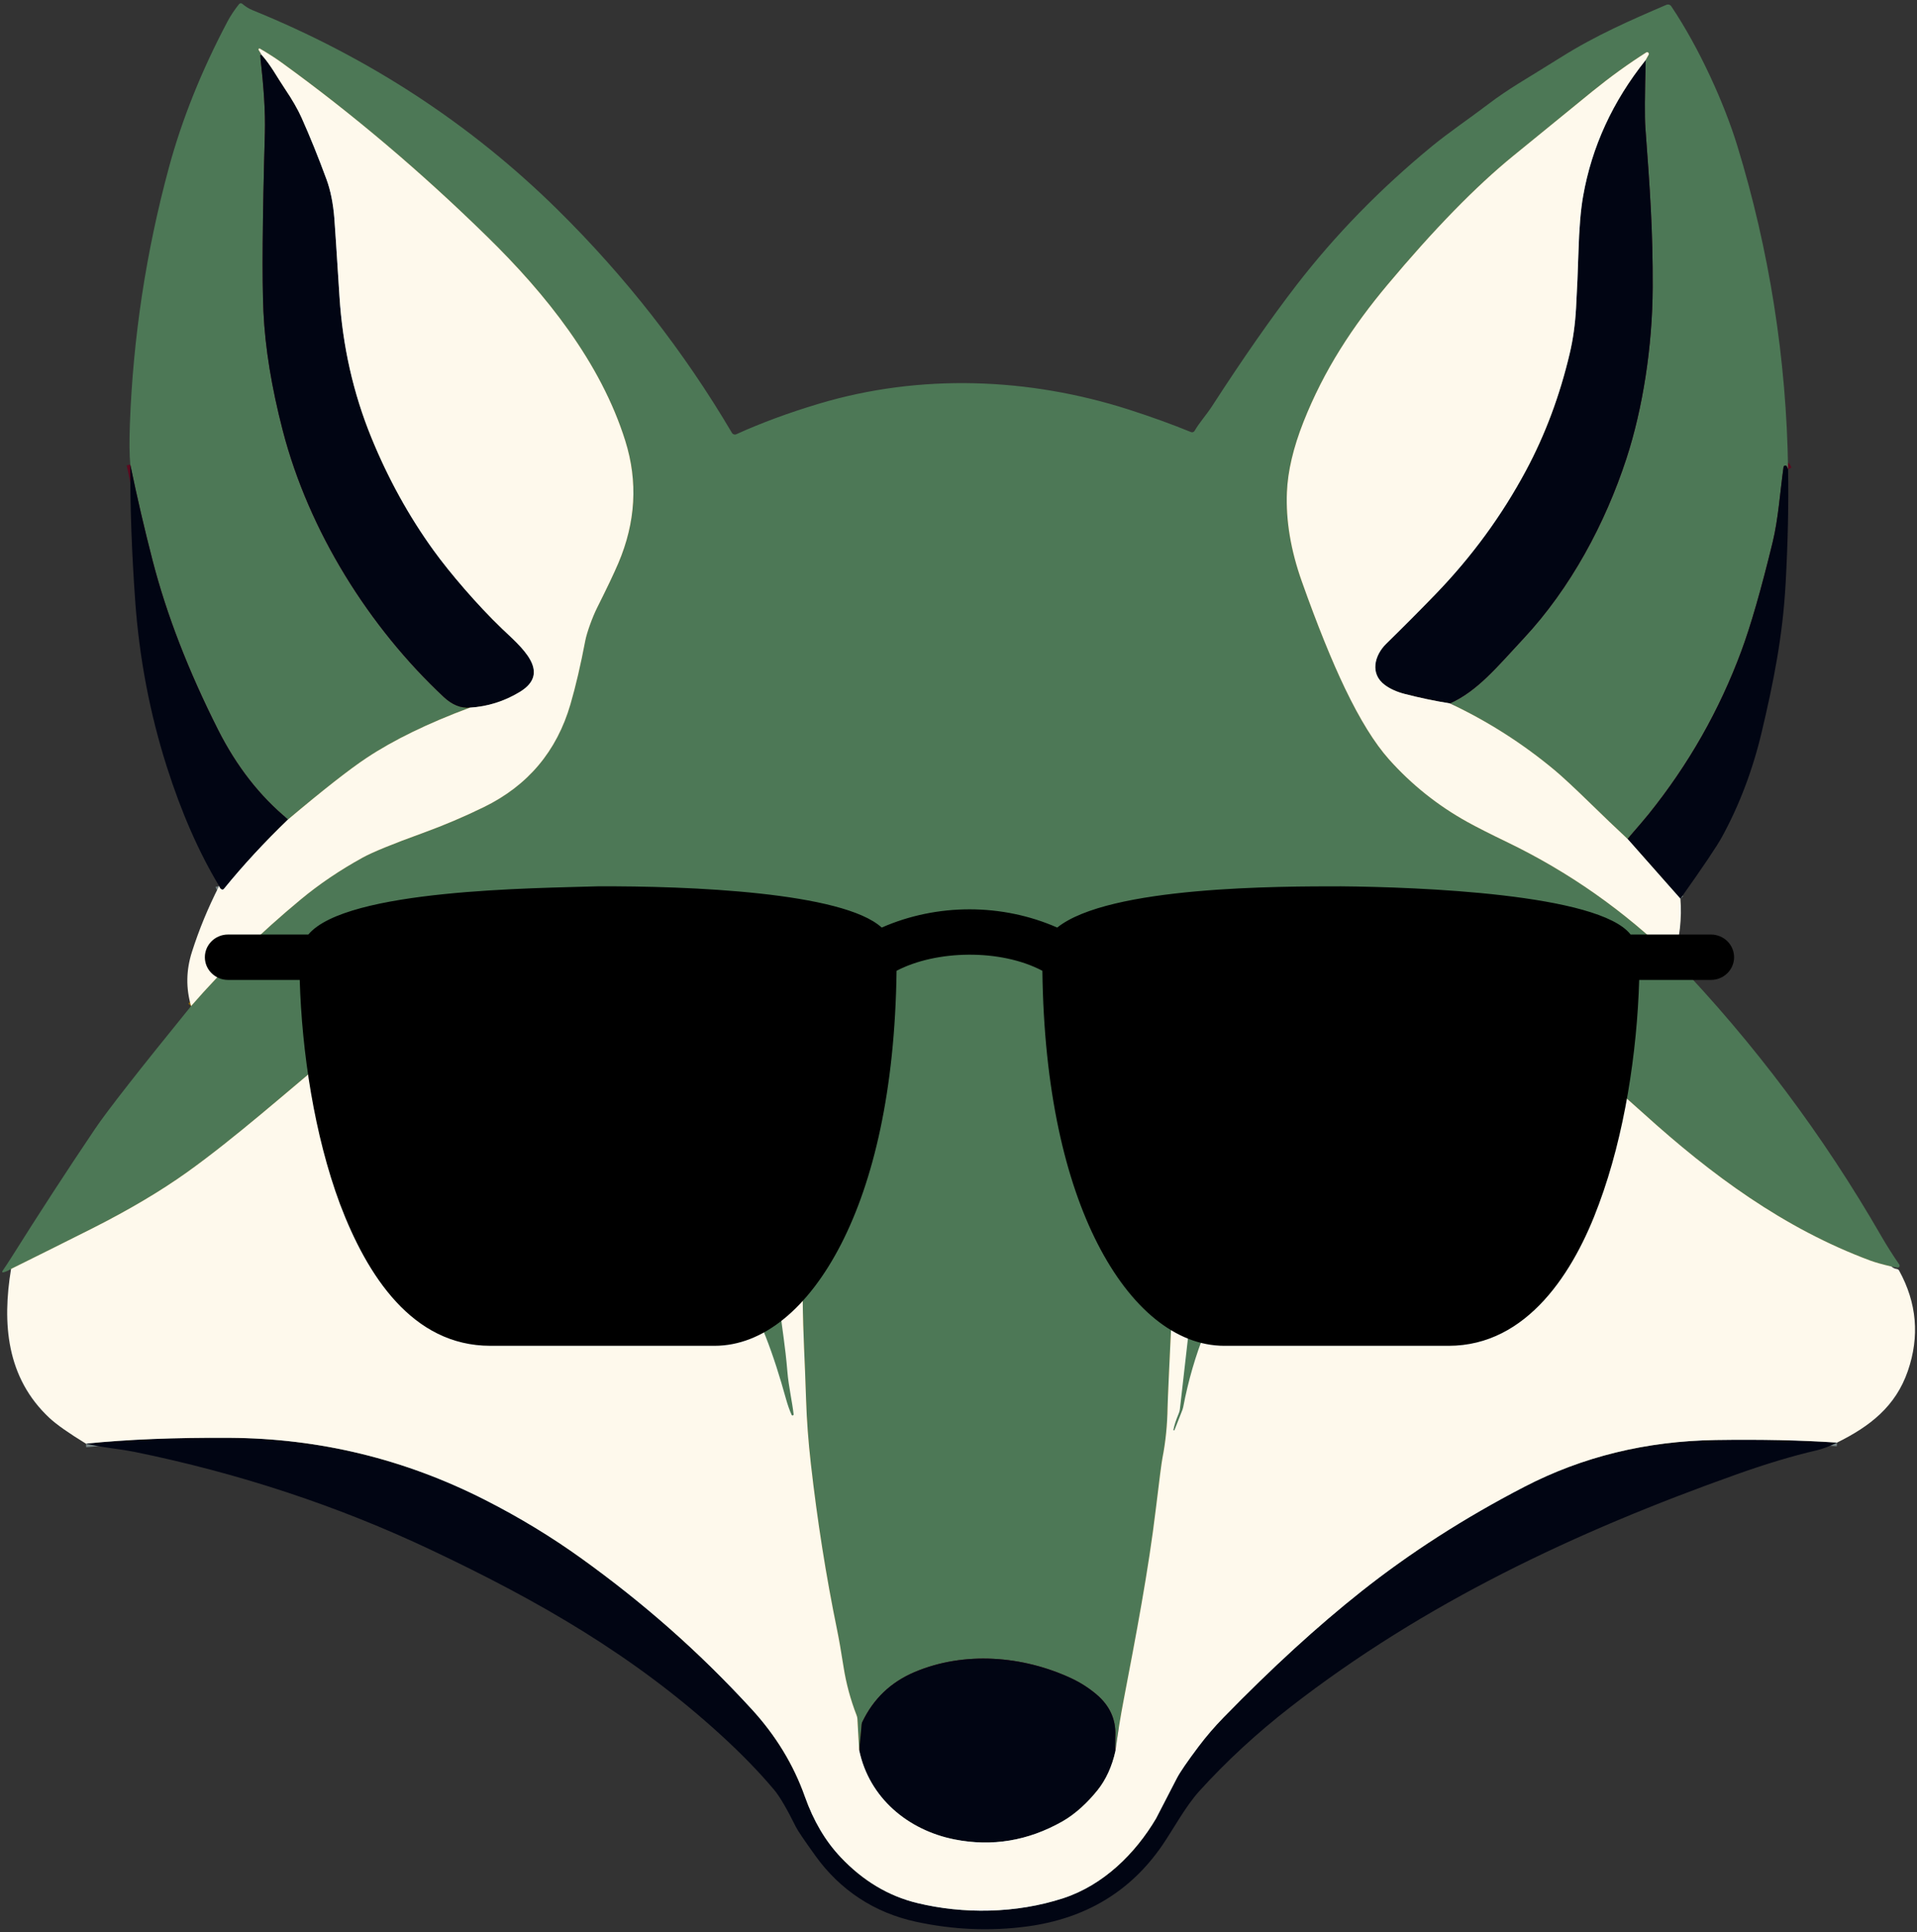 <svg width="524" height="528" viewBox="0 0 524 528" fill="none" xmlns="http://www.w3.org/2000/svg">
<rect x="0" y="0" width="524" height="528" fill="#333333" stroke="none"/>
<g clip-path="url(#clip0_254_201)">
<path d="M488.76 128.231L488.43 127.501C488.386 127.407 488.314 127.33 488.223 127.281C488.133 127.232 488.029 127.213 487.927 127.228C487.824 127.242 487.73 127.289 487.656 127.362C487.583 127.435 487.535 127.529 487.52 127.631C486.53 134.851 486.09 141.791 484.55 148.151C481.403 161.104 478.537 171.061 475.95 178.021C469.97 194.128 461.55 208.934 450.69 222.441C449.75 223.614 447.813 225.888 444.88 229.261" stroke="#5C0A1F" stroke-width="2"/>
<path d="M444.879 229.26C441.606 226.2 438.299 223.04 434.959 219.78C430.433 215.367 427.083 212.253 424.909 210.44C416.143 203.14 406.613 197.07 396.319 192.23" stroke="#886307" stroke-width="2"/>
<path d="M396.319 192.23C403.899 188.83 409.249 182.22 416.469 174.48C429.299 160.73 438.779 143.04 444.569 125.32C449.059 111.57 451.679 94.64 451.749 78.58C451.809 63.06 451.019 51.88 449.739 34.75C449.546 32.117 449.579 26 449.839 16.4" stroke="#5C0A1F" stroke-width="2"/>
<path d="M449.84 16.4L450.65 14.95C450.697 14.859 450.714 14.755 450.697 14.654C450.68 14.552 450.63 14.46 450.555 14.389C450.48 14.319 450.384 14.275 450.282 14.264C450.18 14.254 450.077 14.277 449.99 14.33C445.143 17.403 440.226 20.956 435.24 24.99C432.2 27.45 424.993 33.323 413.62 42.61C403.4 50.943 391.956 62.67 379.29 77.79C369.71 89.22 361.9 101.13 356.29 115.32C353.51 122.36 352.003 128.763 351.77 134.53C351.456 142.256 352.816 150.386 355.85 158.92C360.09 170.846 364.026 180.593 367.66 188.16C371.746 196.666 375.746 203.116 379.66 207.51C385.833 214.423 392.983 220.133 401.11 224.64C403.643 226.04 407.256 227.873 411.95 230.14C428.83 238.28 444.01 248.943 457.49 262.13" stroke="#886307" stroke-width="2"/>
<path d="M517.039 346.129C514.473 345.522 512.543 344.979 511.249 344.499C487.519 335.679 467.689 320.959 449.359 304.389C435.933 292.256 423.403 282.346 411.769 274.659C396.479 264.559 379.579 260.869 362.599 267.619C347.489 273.619 335.449 287.079 329.439 301.939C327.366 307.079 325.753 312.626 324.599 318.579C322.486 329.486 321.153 340.796 320.599 352.509C319.653 372.369 319.169 383.052 319.149 384.559C319.076 389.426 318.613 394.029 317.759 398.369C317.506 399.682 316.906 404.289 315.959 412.189C313.939 429.099 310.489 447.089 307.129 464.659C306.249 469.266 305.506 473.889 304.899 478.529" stroke="#886307" stroke-width="2"/>
<path d="M304.9 478.53C304.793 477.93 304.783 476.513 304.87 474.28C305.03 469.84 303.31 466.097 299.71 463.05C297.63 461.29 295.343 459.826 292.85 458.66C279.53 452.45 263.53 451.21 249.97 456.96C243.49 459.707 238.733 464.257 235.7 470.61C235.613 470.795 235.559 470.991 235.54 471.19L234.85 478.28" stroke="#5C0A1F" stroke-width="2"/>
<path d="M234.85 478.28L234.37 469.75C234.35 469.425 234.279 469.105 234.16 468.8C232.486 464.493 231.293 460.07 230.58 455.53C229.9 451.197 229.313 447.837 228.82 445.45C225.793 430.703 223.4 415.553 221.64 400C220.953 393.933 220.52 388.137 220.34 382.61C219.96 370.4 219.54 365.75 219.41 354.79C219.28 344.22 218.36 335.56 216.61 323.61C213.22 300.53 201.22 279.17 180.04 268.9C162.34 260.32 140.53 261.02 122 268.46C117.593 270.227 112.336 273.113 106.23 277.12C99.423 281.587 94.523 285.06 91.529 287.54C78.389 298.43 64.29 310.93 51.26 320.26C43.98 325.473 35.263 330.64 25.11 335.76C17.716 339.48 10.353 343.153 3.02 346.78" stroke="#886307" stroke-width="2"/>
<path d="M52.23 274.949C61.19 264.656 71.2 254.929 82.26 245.769C87.279 241.609 92.879 237.822 99.059 234.409C101.799 232.896 107.323 230.636 115.629 227.629C121.349 225.549 126.906 223.189 132.299 220.549C144.313 214.669 152.189 205.309 155.929 192.469C157.369 187.529 158.726 181.709 159.999 175.009C160.399 172.949 161.899 168.719 163.219 166.089C165.906 160.736 167.843 156.666 169.029 153.879C173.769 142.726 174.403 131.602 170.929 120.509C164.209 99.029 149.159 80.309 133.169 64.669C115.049 46.929 96.273 31.039 76.84 16.999C75.34 15.912 73.406 14.672 71.04 13.279C70.99 13.251 70.932 13.241 70.875 13.249C70.819 13.257 70.766 13.284 70.727 13.325C70.687 13.366 70.662 13.419 70.655 13.476C70.648 13.532 70.66 13.59 70.689 13.639L71.49 14.969" stroke="#886307" stroke-width="2"/>
<path d="M71.49 14.971C71.37 15.017 71.276 15.064 71.21 15.111C71.176 15.138 71.15 15.174 71.134 15.214C71.119 15.254 71.114 15.298 71.12 15.341C72.133 23.874 72.563 30.847 72.41 36.261C71.743 60.021 71.613 76.347 72.02 85.241C72.473 95.054 74.236 105.881 77.31 117.721C84.43 145.161 100.89 171.391 121.29 190.461C123.556 192.581 125.933 193.558 128.42 193.391" stroke="#5C0A1F" stroke-width="2"/>
<path d="M128.419 193.391C116.946 197.664 107.526 202.251 100.159 207.151C95.473 210.264 88.333 215.861 78.739 223.941" stroke="#886307" stroke-width="2"/>
<path d="M78.739 223.941C71.039 217.614 64.659 209.441 59.599 199.421C51.486 183.341 45.529 167.954 41.729 153.261C39.489 144.601 37.449 135.838 35.609 126.971" stroke="#5C0A1F" stroke-width="2"/>
<path d="M234.85 478.279C237.56 491.319 248.18 500.169 260.94 502.689C271.193 504.709 281 503.076 290.36 497.789C294.09 495.679 297.45 492.419 300 489.239C302.313 486.352 303.946 482.782 304.9 478.529" stroke="#748181" stroke-width="2"/>
<path d="M502.139 394.24C492.439 393.58 481.393 393.343 468.999 393.53C449.986 393.817 432.523 398.09 416.609 406.35C400.276 414.823 385.449 424.337 372.129 434.89C360.169 444.363 347.623 455.837 334.489 469.31C331.963 471.903 329.679 474.557 327.639 477.27C324.513 481.43 322.529 484.323 321.689 485.95C317.889 493.29 315.989 496.967 315.989 496.98C310.339 506.52 301.649 515.15 290.639 518.75C277.679 522.98 263.209 523.1 250.729 520.07C242.849 518.163 235.859 513.977 229.759 507.51C225.606 503.117 222.356 497.607 220.009 490.98C216.916 482.247 212.063 474.277 205.449 467.07C190.769 451.07 175.759 438.01 159.089 426C150.836 420.053 142.009 414.69 132.609 409.91C110.649 398.743 87.366 393.083 62.76 392.93C47.873 392.837 34.779 393.367 23.48 394.52" stroke="#748181" stroke-width="2"/>
<path d="M449.84 16.4C440.806 27.7 435.103 40.11 432.73 53.63C432.07 57.357 431.646 62.447 431.46 68.9C431.313 73.927 431.093 79.044 430.8 84.25C430.553 88.664 429.98 92.767 429.08 96.56C426.36 108.107 422.373 118.78 417.12 128.58C410.553 140.833 402.35 152.06 392.51 162.26C388.19 166.733 383.66 171.287 378.92 175.92C375.72 179.05 374.36 184.12 378.56 187.21C380.02 188.283 381.843 189.1 384.03 189.66C388.063 190.7 392.16 191.557 396.32 192.23" stroke="#748181" stroke-width="2"/>
<path d="M444.88 229.26L459.33 245.6" stroke="#748181" stroke-width="2"/>
<path d="M59.899 242.129C60.019 242.602 60.249 242.916 60.589 243.069C60.692 243.115 60.808 243.125 60.918 243.098C61.028 243.071 61.127 243.008 61.199 242.919C66.406 236.512 72.253 230.186 78.739 223.939" stroke="#748181" stroke-width="2"/>
<path d="M128.419 193.391C133.306 193.091 137.863 191.658 142.089 189.091C150.999 183.671 142.259 176.641 137.209 171.801C130.419 165.291 122.929 156.521 118.549 150.461C111.756 141.068 106.073 130.764 101.499 119.551C96.553 107.438 93.649 94.584 92.789 80.991C91.989 68.411 91.526 61.341 91.399 59.781C91.073 55.614 90.353 52.021 89.239 49.001C87.013 42.947 84.743 37.337 82.429 32.171C81.383 29.837 79.866 27.204 77.879 24.271C75.769 21.151 74.019 17.771 71.489 14.971" stroke="#748181" stroke-width="2"/>
<path d="M488.76 128.23L488.43 127.5C488.386 127.406 488.314 127.329 488.223 127.28C488.132 127.231 488.028 127.212 487.926 127.227C487.824 127.241 487.729 127.289 487.656 127.361C487.583 127.434 487.535 127.528 487.52 127.63C486.53 134.85 486.089 141.79 484.549 148.15C481.403 161.103 478.536 171.06 475.95 178.02C469.97 194.127 461.55 208.933 450.69 222.44C449.75 223.613 447.813 225.887 444.88 229.26C441.606 226.2 438.3 223.04 434.96 219.78C430.433 215.367 427.083 212.253 424.909 210.44C416.143 203.14 406.613 197.07 396.32 192.23C403.9 188.83 409.249 182.22 416.469 174.48C429.299 160.73 438.78 143.04 444.57 125.32C449.06 111.57 451.68 94.64 451.75 78.58C451.81 63.06 451.02 51.88 449.74 34.75C449.546 32.117 449.58 26 449.84 16.4L450.65 14.95C450.697 14.859 450.714 14.755 450.697 14.654C450.68 14.553 450.63 14.46 450.555 14.389C450.48 14.319 450.384 14.275 450.282 14.264C450.18 14.254 450.077 14.277 449.99 14.33C445.143 17.403 440.226 20.957 435.24 24.99C432.2 27.45 424.993 33.323 413.62 42.61C403.4 50.943 391.956 62.67 379.289 77.79C369.709 89.22 361.899 101.13 356.289 115.32C353.509 122.36 352.003 128.763 351.77 134.53C351.456 142.257 352.816 150.387 355.849 158.92C360.089 170.847 364.026 180.593 367.659 188.16C371.746 196.667 375.746 203.117 379.659 207.51C385.833 214.423 392.983 220.133 401.109 224.64C403.643 226.04 407.256 227.873 411.95 230.14C428.83 238.28 444.01 248.943 457.49 262.13C479.43 285.003 498.346 310.23 514.24 337.81C515.726 340.383 517.366 342.973 519.159 345.58C519.218 345.664 519.25 345.763 519.252 345.865C519.255 345.967 519.227 346.067 519.172 346.154C519.118 346.24 519.04 346.309 518.947 346.351C518.854 346.393 518.75 346.406 518.65 346.39L517.039 346.13C514.473 345.523 512.543 344.98 511.25 344.5C487.52 335.68 467.689 320.96 449.359 304.39C435.933 292.257 423.403 282.347 411.77 274.66C396.48 264.56 379.579 260.87 362.599 267.62C347.489 273.62 335.45 287.08 329.44 301.94C327.366 307.08 325.753 312.627 324.599 318.58C322.486 329.487 321.153 340.797 320.599 352.51C319.653 372.37 319.17 383.053 319.15 384.56C319.076 389.427 318.613 394.03 317.76 398.37C317.506 399.683 316.906 404.29 315.96 412.19C313.94 429.1 310.49 447.09 307.13 464.66C306.25 469.267 305.506 473.89 304.9 478.53C304.793 477.93 304.783 476.513 304.87 474.28C305.03 469.84 303.31 466.097 299.71 463.05C297.63 461.29 295.343 459.827 292.849 458.66C279.529 452.45 263.53 451.21 249.97 456.96C243.49 459.707 238.733 464.257 235.7 470.61C235.613 470.795 235.559 470.991 235.54 471.19L234.85 478.28L234.37 469.75C234.35 469.425 234.279 469.105 234.16 468.8C232.486 464.493 231.293 460.07 230.58 455.53C229.9 451.197 229.313 447.837 228.82 445.45C225.793 430.703 223.4 415.553 221.64 400C220.953 393.933 220.52 388.137 220.34 382.61C219.96 370.4 219.54 365.75 219.41 354.79C219.28 344.22 218.36 335.56 216.61 323.61C213.22 300.53 201.22 279.17 180.04 268.9C162.34 260.32 140.53 261.02 122 268.46C117.593 270.227 112.336 273.113 106.23 277.12C99.423 281.587 94.523 285.06 91.529 287.54C78.389 298.43 64.29 310.93 51.26 320.26C43.98 325.473 35.263 330.64 25.11 335.76C17.716 339.48 10.353 343.153 3.02 346.78C2.286 347.24 1.56 347.557 0.84 347.73C0.8 347.74 0.758 347.737 0.721 347.722C0.683 347.707 0.65 347.681 0.627 347.648C0.604 347.614 0.592 347.574 0.593 347.534C0.593 347.493 0.606 347.453 0.63 347.42C1.483 346.167 2.306 344.913 3.1 343.66C10.733 331.52 18.36 319.8 25.98 308.5C29.279 303.607 38.029 292.423 52.23 274.95C61.19 264.657 71.2 254.93 82.26 245.77C87.279 241.61 92.879 237.823 99.059 234.41C101.8 232.897 107.323 230.637 115.63 227.63C121.35 225.55 126.906 223.19 132.3 220.55C144.313 214.67 152.19 205.31 155.93 192.47C157.37 187.53 158.726 181.71 160 175.01C160.4 172.95 161.9 168.72 163.22 166.09C165.906 160.737 167.843 156.667 169.03 153.88C173.77 142.727 174.403 131.603 170.93 120.51C164.21 99.03 149.16 80.31 133.17 64.67C115.05 46.93 96.273 31.04 76.84 17C75.34 15.913 73.406 14.673 71.04 13.28C70.99 13.252 70.932 13.242 70.875 13.25C70.819 13.258 70.766 13.285 70.727 13.326C70.687 13.367 70.662 13.42 70.655 13.477C70.648 13.534 70.66 13.591 70.689 13.64L71.49 14.97C71.37 15.017 71.276 15.063 71.21 15.11C71.176 15.137 71.15 15.173 71.134 15.213C71.118 15.253 71.113 15.297 71.12 15.34C72.133 23.873 72.563 30.847 72.409 36.26C71.743 60.02 71.613 76.347 72.019 85.24C72.473 95.053 74.236 105.88 77.309 117.72C84.43 145.16 100.89 171.39 121.29 190.46C123.556 192.58 125.933 193.557 128.42 193.39C116.946 197.663 107.526 202.25 100.16 207.15C95.473 210.263 88.333 215.86 78.74 223.94C71.04 217.613 64.659 209.44 59.599 199.42C51.486 183.34 45.529 167.953 41.73 153.26C39.489 144.6 37.45 135.837 35.609 126.97C35.37 124.25 35.333 120.593 35.499 116C36.373 92.2 39.936 68.77 46.19 45.71C49.749 32.597 55.076 19.327 62.169 5.9C63.003 4.327 64.063 2.733 65.35 1.12C65.4 1.057 65.463 1.004 65.534 0.965C65.606 0.927 65.683 0.902 65.764 0.894C65.844 0.886 65.924 0.893 66.001 0.917C66.078 0.94 66.148 0.979 66.21 1.03C67.109 1.797 68.033 2.373 68.98 2.76C100.846 15.707 128.663 33.893 152.43 57.32C171.056 75.693 186.936 96.017 200.07 118.29C200.187 118.491 200.375 118.64 200.597 118.711C200.818 118.781 201.058 118.766 201.27 118.67C208.01 115.597 215.55 112.813 223.89 110.32C251.51 102.06 281.19 103.16 308.58 111.94C314.7 113.907 320.36 115.953 325.56 118.08C325.735 118.15 325.93 118.155 326.108 118.094C326.286 118.034 326.436 117.912 326.53 117.75C327.88 115.41 329.77 113.38 331.34 110.95C339.786 97.897 347.473 86.88 354.4 77.9C364.973 64.2 377.326 51.543 391.46 39.93C396.01 36.2 401.79 32.28 406.59 28.63C412.62 24.04 416.93 21.78 426.81 15.57C436.19 9.67 445.86 5.45 455.5 1.32C455.734 1.222 455.994 1.207 456.236 1.278C456.479 1.35 456.688 1.502 456.83 1.71C464.63 13.34 471.399 28.5 474.859 39.77C483.639 68.37 488.34 98.27 488.76 128.23Z" fill="#4D7856"/>
<path d="M71.491 14.971C74.021 17.771 75.771 21.151 77.881 24.271C79.867 27.204 81.384 29.837 82.431 32.171C84.744 37.337 87.014 42.947 89.241 49.001C90.354 52.021 91.074 55.614 91.401 59.781C91.527 61.341 91.991 68.411 92.791 80.991C93.651 94.584 96.554 107.438 101.501 119.551C106.074 130.764 111.757 141.068 118.551 150.461C122.931 156.521 130.421 165.291 137.211 171.801C142.261 176.641 151.001 183.671 142.091 189.091C137.864 191.658 133.307 193.091 128.421 193.391C125.934 193.558 123.557 192.581 121.291 190.461C100.891 171.391 84.431 145.161 77.311 117.721C74.237 105.881 72.474 95.054 72.021 85.241C71.614 76.347 71.744 60.021 72.411 36.261C72.564 30.847 72.134 23.874 71.121 15.341C71.115 15.298 71.12 15.254 71.135 15.214C71.151 15.174 71.177 15.138 71.211 15.111C71.277 15.064 71.371 15.017 71.491 14.971Z" fill="#010513"/>
<path d="M449.841 16.4C449.581 26 449.547 32.117 449.74 34.75C451.02 51.88 451.81 63.06 451.75 78.58C451.68 94.64 449.061 111.57 444.571 125.32C438.781 143.04 429.3 160.73 416.47 174.48C409.25 182.22 403.901 188.83 396.321 192.23C392.161 191.557 388.064 190.7 384.031 189.66C381.844 189.1 380.02 188.283 378.56 187.21C374.36 184.12 375.72 179.05 378.92 175.92C383.66 171.287 388.191 166.733 392.511 162.26C402.351 152.06 410.554 140.833 417.12 128.58C422.374 118.78 426.361 108.107 429.081 96.56C429.981 92.767 430.554 88.664 430.8 84.25C431.094 79.044 431.314 73.927 431.461 68.9C431.647 62.447 432.07 57.357 432.73 53.63C435.104 40.11 440.807 27.7 449.841 16.4Z" fill="#010513"/>
<path d="M78.741 223.941C72.254 230.188 66.408 236.514 61.201 242.921C61.129 243.01 61.03 243.073 60.919 243.1C60.809 243.127 60.694 243.117 60.591 243.071C60.251 242.918 60.021 242.604 59.901 242.131C54.374 232.958 49.618 222.131 45.631 209.651C40.958 195.018 38.061 179.804 36.941 164.011C36.014 150.958 35.571 138.611 35.611 126.971C37.451 135.838 39.491 144.601 41.731 153.261C45.531 167.954 51.488 183.341 59.601 199.421C64.661 209.441 71.041 217.614 78.741 223.941Z" fill="#010513"/>
<path d="M488.761 128.231C488.934 137.678 488.711 148.078 488.091 159.431C487.311 173.821 484.761 186.481 481.601 199.851C479.147 210.264 475.518 219.878 470.711 228.691C469.291 231.284 465.498 236.921 459.331 245.601L444.881 229.261C447.814 225.888 449.751 223.614 450.691 222.441C461.551 208.934 469.971 194.128 475.951 178.021C478.538 171.061 481.404 161.104 484.551 148.151C486.091 141.791 486.531 134.851 487.521 127.631C487.536 127.529 487.584 127.435 487.657 127.362C487.731 127.289 487.825 127.242 487.928 127.228C488.03 127.213 488.134 127.232 488.224 127.281C488.315 127.33 488.387 127.407 488.431 127.501L488.761 128.231Z" fill="#010513"/>
<path d="M502.14 394.24C500.094 395.267 498.174 395.987 496.38 396.4C490.014 397.867 482.78 400.04 474.68 402.92C430.54 418.62 389.3 438.1 352.75 466.49C343.557 473.63 335.254 481.287 327.84 489.46C324.02 493.67 320.69 499.94 317.65 504.36C308.97 516.967 296.667 524.337 280.74 526.47C270.667 527.817 260.527 527.383 250.32 525.17C239.04 522.72 229.64 516.56 222.89 507.16C219.824 502.893 218.047 500.267 217.56 499.28C215.094 494.307 213.117 490.933 211.63 489.16C207.577 484.327 202.737 479.34 197.11 474.2C173.36 452.5 147.52 437.6 117.75 423.53C92.357 411.523 65.341 402.6 36.7 396.76C35.247 396.467 33.044 396.12 30.09 395.72C27.877 395.42 25.674 395.02 23.48 394.52C34.781 393.367 47.874 392.837 62.761 392.93C87.367 393.083 110.65 398.743 132.61 409.91C142.01 414.69 150.837 420.053 159.09 426C175.76 438.01 190.77 451.07 205.45 467.07C212.064 474.277 216.917 482.247 220.01 490.98C222.357 497.607 225.607 503.117 229.76 507.51C235.86 513.977 242.85 518.163 250.73 520.07C263.21 523.1 277.68 522.98 290.64 518.75C301.65 515.15 310.34 506.52 315.99 496.98C315.99 496.967 317.89 493.29 321.69 485.95C322.53 484.323 324.514 481.43 327.64 477.27C329.68 474.557 331.964 471.903 334.49 469.31C347.624 455.837 360.17 444.363 372.13 434.89C385.45 424.337 400.277 414.823 416.61 406.35C432.524 398.09 449.987 393.817 469 393.53C481.394 393.343 492.44 393.58 502.14 394.24Z" fill="#010513"/>
<path d="M304.901 478.53C303.947 482.783 302.314 486.353 300.001 489.24C297.451 492.42 294.091 495.68 290.361 497.79C281.001 503.077 271.194 504.71 260.941 502.69C248.181 500.17 237.561 491.32 234.851 478.28L235.541 471.19C235.56 470.991 235.614 470.795 235.701 470.61C238.734 464.257 243.491 459.707 249.971 456.96C263.531 451.21 279.531 452.45 292.851 458.66C295.344 459.826 297.631 461.29 299.711 463.05C303.311 466.097 305.031 469.84 304.871 474.28C304.784 476.513 304.794 477.93 304.901 478.53Z" fill="#010513"/>
<path d="M52.23 274.949C50.796 270.082 50.87 265.162 52.45 260.189C54.39 254.082 56.873 248.062 59.9 242.129C60.02 242.602 60.25 242.916 60.59 243.069C60.692 243.115 60.808 243.125 60.918 243.098C61.029 243.071 61.127 243.008 61.2 242.919C66.406 236.512 72.253 230.186 78.74 223.939C88.333 215.859 95.473 210.262 100.16 207.149C107.526 202.249 116.946 197.662 128.42 193.389C133.306 193.089 137.863 191.656 142.09 189.089C151 183.669 142.26 176.639 137.21 171.799C130.42 165.289 122.93 156.519 118.55 150.459C111.756 141.066 106.073 130.762 101.5 119.549C96.553 107.436 93.65 94.582 92.79 80.989C91.99 68.409 91.526 61.339 91.4 59.779C91.073 55.612 90.353 52.019 89.24 48.999C87.013 42.946 84.743 37.336 82.43 32.169C81.383 29.836 79.866 27.202 77.88 24.269C75.77 21.149 74.02 17.769 71.49 14.969L70.69 13.639C70.66 13.59 70.648 13.532 70.655 13.476C70.662 13.419 70.687 13.366 70.727 13.325C70.767 13.284 70.819 13.257 70.876 13.249C70.932 13.241 70.99 13.251 71.04 13.279C73.406 14.672 75.34 15.912 76.84 16.999C96.273 31.039 115.05 46.929 133.17 64.669C149.16 80.309 164.21 99.029 170.93 120.509C174.403 131.602 173.77 142.726 169.03 153.879C167.843 156.666 165.906 160.736 163.22 166.089C161.9 168.719 160.4 172.949 160 175.009C158.726 181.709 157.37 187.529 155.93 192.469C152.19 205.309 144.313 214.669 132.3 220.549C126.906 223.189 121.35 225.549 115.63 227.629C107.323 230.636 101.8 232.896 99.06 234.409C92.88 237.822 87.28 241.609 82.26 245.769C71.2 254.929 61.19 264.656 52.23 274.949Z" fill="#FEF9EC"/>
<path d="M449.84 16.4C440.806 27.7 435.103 40.11 432.73 53.63C432.07 57.356 431.646 62.447 431.46 68.9C431.313 73.927 431.093 79.043 430.8 84.25C430.553 88.663 429.98 92.766 429.08 96.56C426.36 108.106 422.373 118.78 417.12 128.58C410.553 140.833 402.35 152.06 392.51 162.26C388.19 166.733 383.66 171.286 378.92 175.92C375.72 179.05 374.36 184.12 378.56 187.21C380.02 188.283 381.843 189.1 384.03 189.66C388.063 190.7 392.16 191.556 396.32 192.23C406.613 197.07 416.143 203.14 424.91 210.44C427.083 212.253 430.433 215.366 434.96 219.78C438.3 223.04 441.606 226.2 444.88 229.26L459.33 245.6C459.763 250.88 459.15 256.39 457.49 262.13C444.01 248.943 428.83 238.28 411.95 230.14C407.256 227.873 403.643 226.04 401.11 224.64C392.983 220.133 385.833 214.423 379.66 207.51C375.746 203.116 371.746 196.666 367.66 188.16C364.026 180.593 360.09 170.846 355.85 158.92C352.816 150.386 351.456 142.256 351.77 134.53C352.003 128.763 353.51 122.36 356.29 115.32C361.9 101.13 369.71 89.22 379.29 77.79C391.956 62.67 403.4 50.943 413.62 42.61C424.993 33.323 432.2 27.45 435.24 24.99C440.226 20.956 445.143 17.403 449.99 14.33C450.077 14.277 450.18 14.254 450.282 14.264C450.384 14.275 450.48 14.319 450.555 14.389C450.63 14.46 450.68 14.552 450.697 14.654C450.714 14.755 450.697 14.859 450.65 14.95L449.84 16.4Z" fill="#FEF9EC"/>
<path d="M234.85 478.28C237.56 491.32 248.18 500.17 260.94 502.69C271.193 504.71 281 503.077 290.36 497.79C294.09 495.68 297.45 492.42 300 489.24C302.313 486.353 303.947 482.783 304.9 478.53C305.507 473.89 306.25 469.267 307.13 464.66C310.49 447.09 313.94 429.1 315.96 412.19C316.907 404.29 317.507 399.683 317.76 398.37C318.613 394.03 319.077 389.427 319.15 384.56C319.17 383.053 319.653 372.37 320.6 352.51C321.153 340.797 322.487 329.487 324.6 318.58C325.753 312.627 327.367 307.08 329.44 301.94C335.45 287.08 347.49 273.62 362.6 267.62C379.58 260.87 396.48 264.56 411.77 274.66C423.403 282.347 435.933 292.257 449.36 304.39C467.69 320.96 487.52 335.68 511.25 344.5C512.543 344.98 514.473 345.523 517.04 346.13C517.44 346.497 517.917 346.72 518.47 346.8C518.609 346.819 518.742 346.87 518.857 346.95C518.972 347.03 519.065 347.137 519.13 347.26C523.97 356.08 524.757 365.22 521.49 374.68C518.14 384.38 511.12 389.8 502.14 394.24C492.44 393.58 481.393 393.343 469 393.53C449.987 393.817 432.523 398.09 416.61 406.35C400.277 414.823 385.45 424.337 372.13 434.89C360.17 444.363 347.623 455.837 334.49 469.31C331.963 471.903 329.68 474.557 327.64 477.27C324.513 481.43 322.53 484.323 321.69 485.95C317.89 493.29 315.99 496.967 315.99 496.98C310.34 506.52 301.65 515.15 290.64 518.75C277.68 522.98 263.21 523.1 250.73 520.07C242.85 518.163 235.86 513.977 229.76 507.51C225.607 503.117 222.357 497.607 220.01 490.98C216.917 482.247 212.063 474.277 205.45 467.07C190.77 451.07 175.76 438.01 159.09 426C150.837 420.053 142.01 414.69 132.61 409.91C110.65 398.743 87.367 393.083 62.76 392.93C47.873 392.837 34.78 393.367 23.48 394.52C18.733 391.613 15.406 389.27 13.5 387.49C1.75 376.5 0.57 361.7 3.02 346.78C10.353 343.153 17.716 339.48 25.11 335.76C35.263 330.64 43.98 325.473 51.26 320.26C64.29 310.93 78.39 298.43 91.53 287.54C94.523 285.06 99.423 281.587 106.23 277.12C112.337 273.113 117.593 270.227 122 268.46C140.53 261.02 162.34 260.32 180.04 268.9C201.22 279.17 213.22 300.53 216.61 323.61C218.36 335.56 219.28 344.22 219.41 354.79C219.54 365.75 219.96 370.4 220.34 382.61C220.52 388.137 220.953 393.933 221.64 400C223.4 415.553 225.793 430.703 228.82 445.45C229.313 447.837 229.9 451.197 230.58 455.53C231.293 460.07 232.487 464.493 234.16 468.8C234.279 469.105 234.35 469.425 234.37 469.75L234.85 478.28Z" fill="#FEF9EC"/>
<path d="M216.93 386.509C216.936 386.576 216.918 386.644 216.879 386.699C216.84 386.754 216.783 386.795 216.718 386.812C216.652 386.83 216.583 386.825 216.521 386.797C216.46 386.769 216.41 386.72 216.38 386.659C215.82 385.426 215.29 383.909 214.79 382.109C208.43 359.229 199.19 337.239 175.93 328.359C169.17 325.789 161.26 324.859 154.74 322.259C142.29 317.279 133.42 308.299 124.31 298.619C124.28 298.588 124.259 298.548 124.25 298.505C124.241 298.462 124.245 298.417 124.26 298.376C124.276 298.335 124.303 298.299 124.339 298.273C124.374 298.247 124.416 298.232 124.46 298.229C130.294 297.776 135.974 297.289 141.5 296.769C146.874 296.269 153.38 296.166 161.02 296.459C178.894 297.132 192.31 304.799 201.27 319.459C207.95 330.389 211.69 343.909 213.03 356.289C213.89 364.229 214.57 366.989 215.25 375.079C215.55 378.719 216.59 383.379 216.93 386.509Z" fill="#4D7856"/>
<path d="M320.75 390.74C320.963 389.56 321.45 388.067 322.21 386.26C322.369 385.882 322.474 385.485 322.52 385.08C324.153 370.42 325.517 358.75 326.61 350.07C329.66 325.84 341.84 302.84 367.5 297.89C370.887 297.237 375.807 296.91 382.26 296.91C389.373 296.91 397.06 297.36 405.32 298.26C405.435 298.273 405.546 298.313 405.642 298.379C405.738 298.444 405.817 298.532 405.871 298.634C405.925 298.737 405.954 298.851 405.954 298.967C405.953 299.083 405.925 299.198 405.87 299.3C404.157 302.574 402.137 305.497 399.81 308.07C391.643 317.104 381.337 323.197 368.89 326.35C356.83 329.41 345.81 335.66 339.03 345.74C331.397 357.087 326.193 370.024 323.42 384.55C323.373 384.783 323.31 385.011 323.23 385.23L321.03 390.83C321.013 390.86 320.986 390.884 320.954 390.897C320.922 390.909 320.886 390.91 320.853 390.9C320.82 390.889 320.792 390.868 320.773 390.838C320.754 390.809 320.746 390.775 320.75 390.74Z" fill="#4D7856"/>
<g clip-path="url(#clip1_254_201)">
<path d="M163.411 242.218C146.592 242.762 94.709 242.945 84.273 255.393H62.32C58.831 255.393 56.001 258.168 55.999 261.591C55.998 265.015 58.828 267.791 62.32 267.794H81.928C82.516 287.525 85.901 310.128 92.923 329.022C100.356 348.644 112.742 367.783 134.021 367.783H195.318C208.603 367.783 220.97 357.521 230.004 339.821C238.712 322.759 244.653 298.101 245.07 265.299C255.911 259.614 273.486 259.254 284.926 265.299C285.343 298.101 291.278 322.76 299.986 339.823C309.02 357.523 321.397 367.785 334.682 367.785H395.977C417.511 367.785 430.333 347.493 437.069 329.023C444.092 310.13 447.477 287.527 448.064 267.796H467.676C471.169 267.797 474.002 265.019 474.001 261.592C474.001 258.168 471.168 255.394 467.676 255.395H445.719C437.097 244.237 387.515 242.411 366.581 242.22C350.213 242.22 303.136 242.139 288.984 253.486C273.967 246.877 256.22 246.809 241.009 253.486C230.43 243.796 188.292 242.101 163.411 242.218Z" fill="black"/>
</g>
</g>
<defs>
<clipPath id="clip0_254_201">
<rect width="524" height="528" fill="white"/>
</clipPath>
<clipPath id="clip1_254_201">
<rect width="418" height="410" fill="white" transform="translate(56 100)"/>
</clipPath>
</defs>
</svg>

